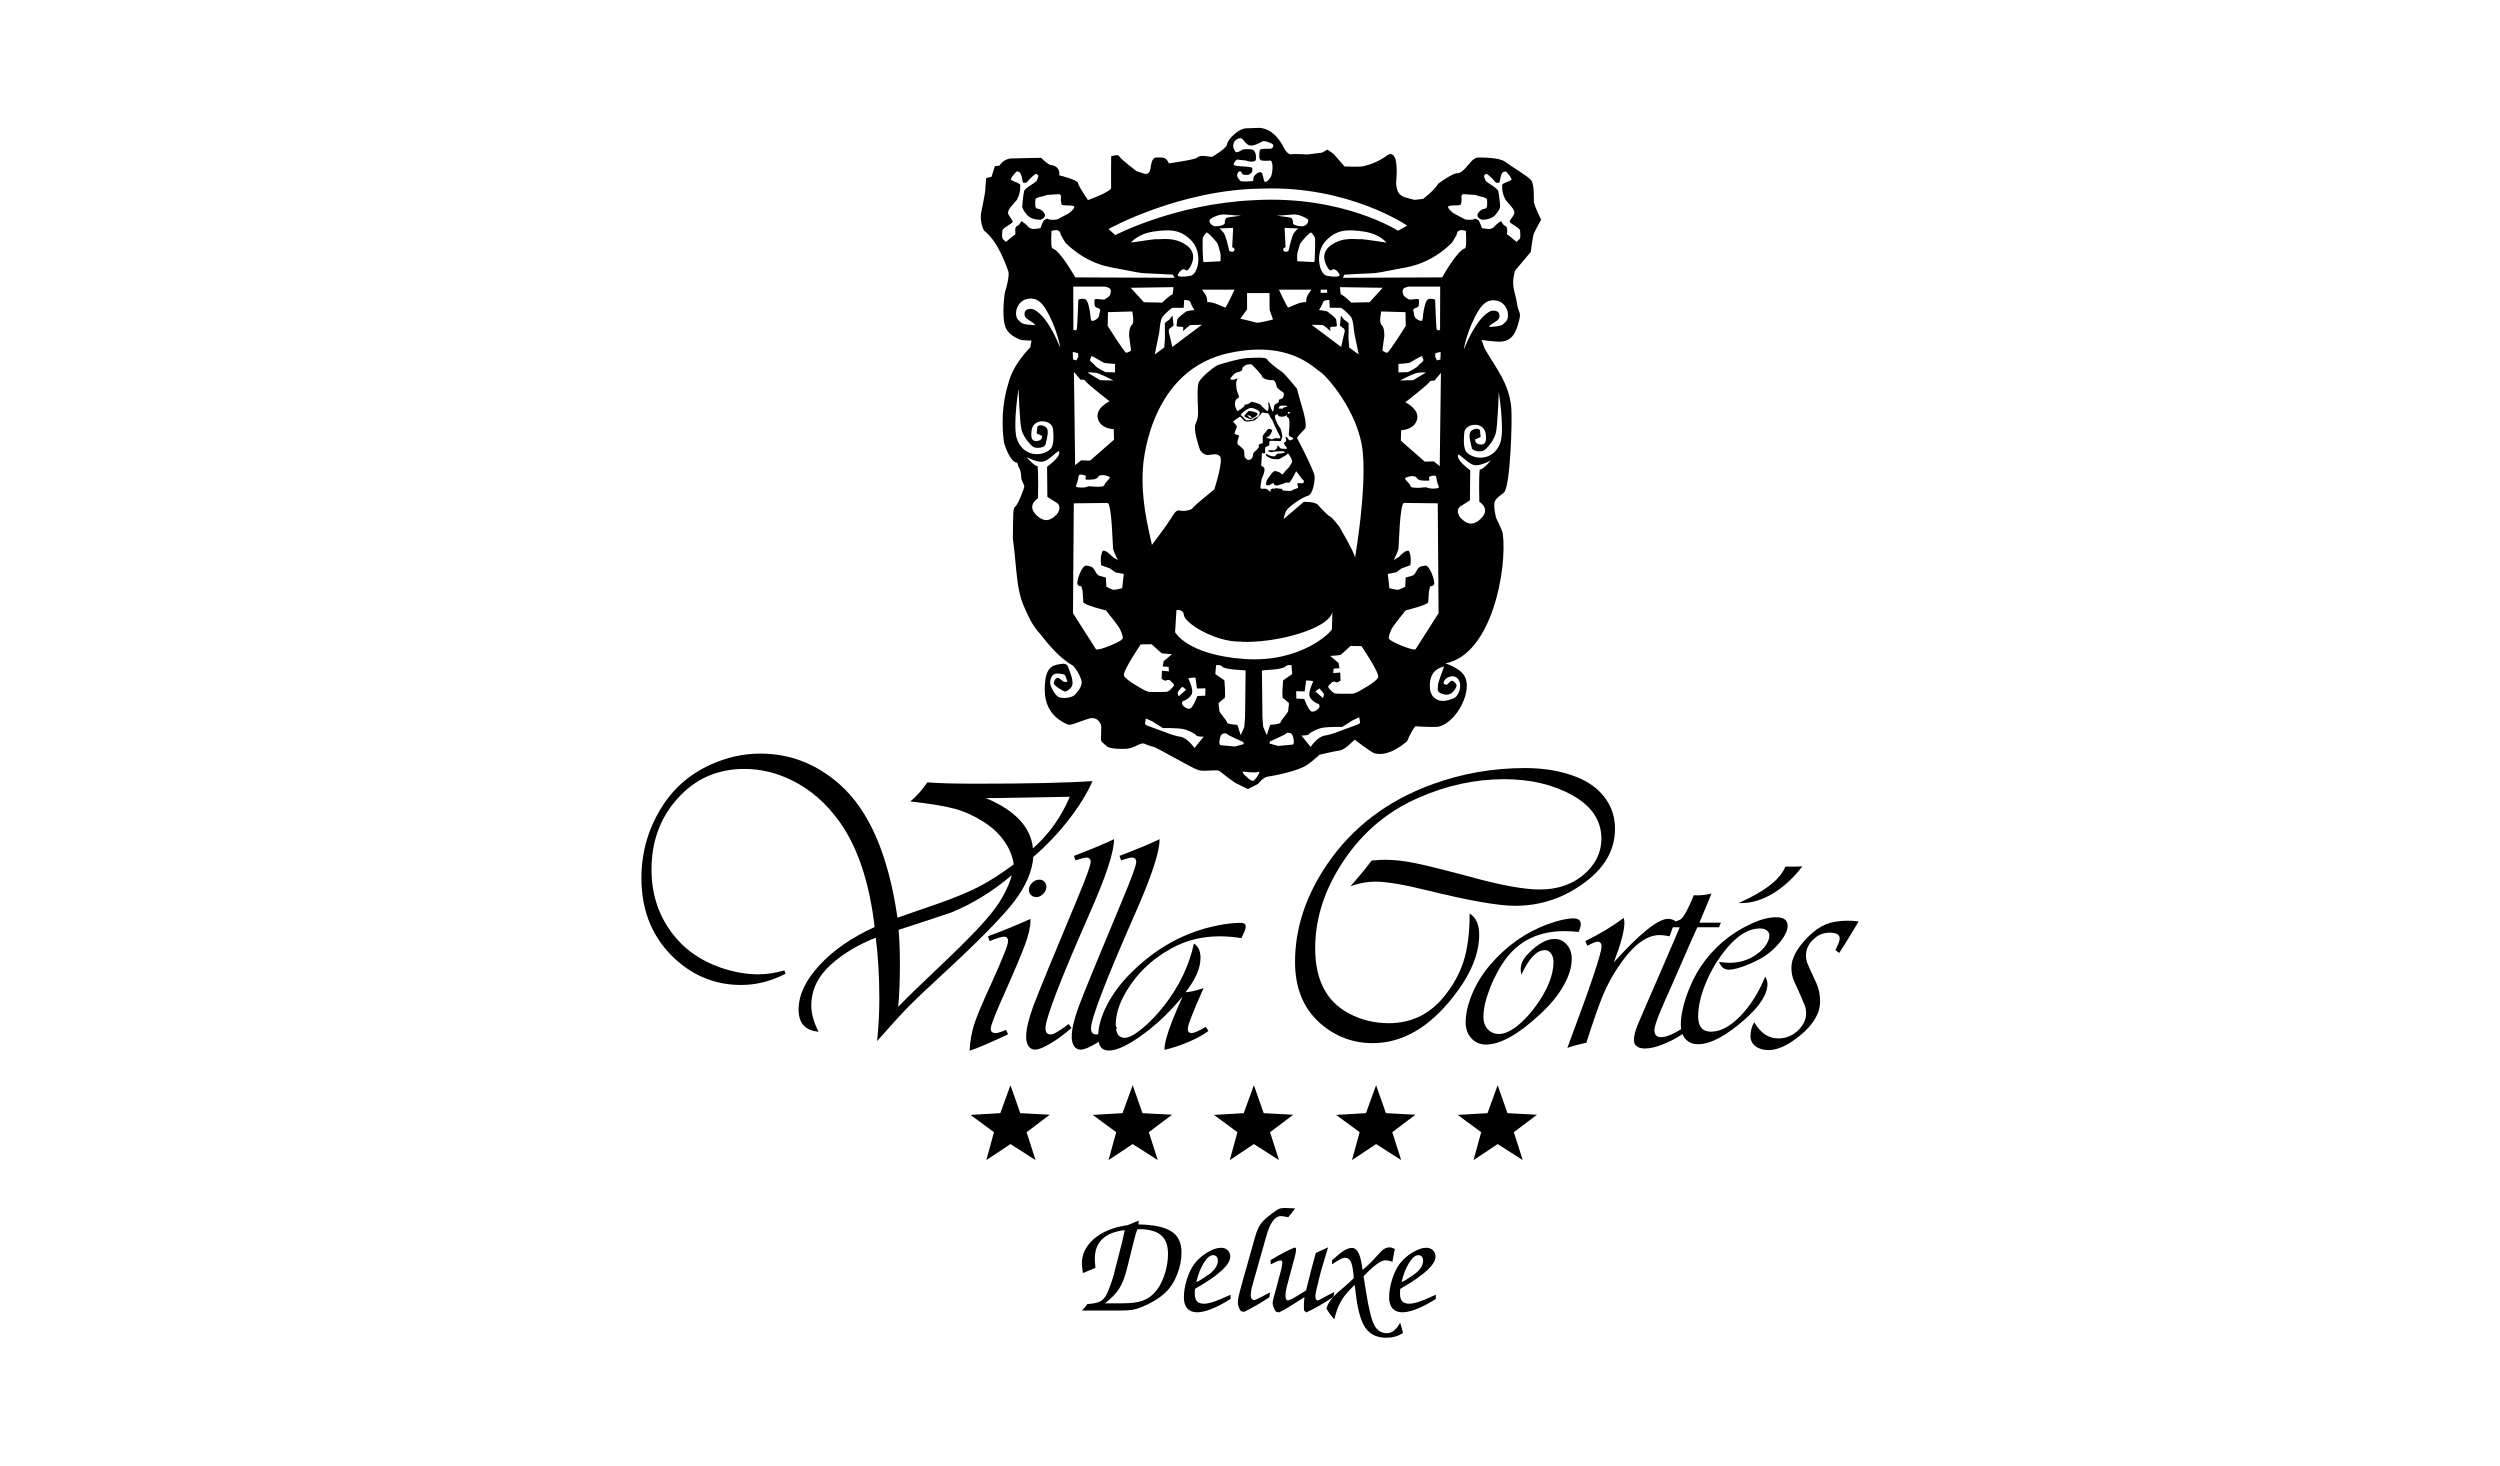 <?xml version="1.0" encoding="UTF-8"?>
<svg id="Capa_2" data-name="Capa 2" xmlns="http://www.w3.org/2000/svg" viewBox="0 0 290 170">
  <defs>
    <style>
      .cls-1 {
        fill: none;
      }

      .cls-1, .cls-2 {
        stroke-width: 0px;
      }

      .cls-2 {
        fill: #000;
        fill-rule: evenodd;
      }
    </style>
  </defs>
  <g id="Capa_1-2" data-name="Capa 1-2">
    <rect class="cls-1" x="0" y="0" width="290.444" height="169.426"/>
    <g>
      <path class="cls-2" d="M128.173,151.183h2.042c.967,0,1.726-.094,2.277-.284.556-.195,1.037-.511,1.442-.948.454-.492.827-1.153,1.118-1.986.292-.837.438-1.675.438-2.512,0-.989-.27-1.712-.81-2.172-.54-.465-1.389-.697-2.545-.697h-.194c-.108.249-.241.681-.397,1.297-.022.092-.038.162-.049.211l-.737,2.958c-.259,1.07-.578,1.891-.956,2.464-.373.567-.916,1.124-1.629,1.669ZM125.483,152.026c.13-.113.246-.232.349-.357.108-.124.202-.254.284-.389.513-.043.899-.103,1.159-.178.265-.081.478-.195.64-.34.124-.113.235-.248.332-.405.103-.157.216-.392.34-.705.195-.481.359-.94.494-1.378.135-.443.202-.697.203-.762,0-.021.032-.148.097-.381.065-.232.122-.448.17-.648l.551-2.156c.07-.276.135-.548.195-.818.065-.27.122-.54.17-.81-1.14.124-2.004.468-2.593,1.029-.583.557-.875,1.316-.875,2.277,0,.119.005.262.016.429.011.168.03.378.057.632-.13.054-.359.151-.689.292-.33.135-.583.241-.762.316-.038-.221-.068-.429-.089-.624-.022-.2-.032-.356-.032-.47,0-1.124.478-2.09,1.434-2.901.956-.81,2.25-1.332,3.882-1.564l1.272-.527v.162c0,.016-.006.054-.016.113-.006.06-.008.116-.008.17,1.761.032,3.033.303,3.817.81.783.508,1.175,1.31,1.175,2.407,0,.875-.17,1.74-.511,2.593-.335.854-.775,1.54-1.321,2.058-.33.324-.748.64-1.256.948-.508.308-1.056.578-1.645.81-.314.13-.646.224-.997.284-.351.054-.805.081-1.361.081h-4.482Z"/>
      <path class="cls-2" d="M138.773,148.719c.232-.086.513-.243.843-.47.049-.032.084-.057.105-.073l.486-.332c.335-.232.594-.486.778-.762.189-.281.283-.559.284-.835,0-.211-.049-.37-.146-.478-.097-.114-.238-.17-.421-.17-.33,0-.681.294-1.054.883-.367.583-.659,1.329-.875,2.237ZM142.744,150.186v.494c-.773.492-1.497.873-2.172,1.143-.675.27-1.24.405-1.694.405-.497,0-.881-.149-1.151-.446-.265-.302-.397-.729-.397-1.28,0-.665.116-1.364.348-2.099.232-.735.521-1.332.867-1.791.41-.535.915-.981,1.515-1.337.6-.356,1.129-.535,1.588-.535.308,0,.562.097.762.292.2.194.3.44.3.737,0,.908-1.275,2.102-3.825,3.582l-.259.154c-.011.087-.019.173-.024.259-.006.081-.008.186-.008.316,0,.4.086.692.259.875.173.184.445.276.819.276.302,0,.699-.084,1.191-.251.497-.173,1.124-.437,1.88-.794Z"/>
      <path class="cls-2" d="M147.242,150.486c-.454.303-.924.594-1.41.875-.486.281-.986.551-1.499.81l-.381-.065c-.119-.178-.211-.354-.276-.527-.059-.178-.089-.357-.089-.535,0-.319.17-1.072.511-2.261l.041-.146,1.378-4.895c.011-.038.024-.089.041-.154.238-.875.54-1.504.908-1.888.157-.173.372-.37.648-.592.276-.227.573-.451.891-.673.173-.119.327-.2.462-.243.14-.043.34-.065.6-.065.086,0,.229.006.43.016.2.006.448.016.746.032l-.802,1.021c-.216-.043-.392-.076-.527-.097-.13-.022-.238-.032-.324-.032-.708,0-1.278.789-1.71,2.366-.097.351-.176.627-.235.827l-1.394,4.943c-.049.168-.089.354-.121.559-.027.205-.041.373-.041.502,0,.168.038.3.113.397.081.097.192.146.332.146.049,0,.284-.108.705-.324l.113-.057.972-.511-.081.567Z"/>
      <path class="cls-2" d="M151.318,150.462c-.897.583-1.545.994-1.945,1.232-.4.232-.74.416-1.021.551l-.365-.105c-.124-.211-.216-.397-.275-.559-.06-.167-.089-.319-.089-.454,0-.119.07-.432.211-.94.07-.259.127-.465.17-.616l.616-2.31c.038-.151.067-.297.089-.438.027-.146.04-.259.041-.34,0-.108-.016-.178-.049-.211-.027-.038-.084-.057-.17-.057-.173,0-.538.146-1.094.438l-.032.008-.016-.494c.583-.351,1.121-.654,1.613-.908.497-.259.894-.443,1.191-.551l.154.097c0,.135-.008.267-.024.397-.016.124-.038.238-.065.34l-.997,3.736c-.043.178-.079.357-.105.535-.027.173-.04.324-.04.454,0,.184.022.327.065.429.049.103.116.154.203.154.184,0,.719-.281,1.605-.843.221-.14.394-.248.519-.324l.113-.462c.243-1.01.416-1.696.519-2.058l.494-1.823,1.426-.648c-.146.492-.313,1.048-.502,1.669-.189.621-.292.967-.308,1.037l-.235.924c-.173.692-.289,1.175-.349,1.451-.054.27-.081.468-.081.592,0,.141.024.257.073.348.049.092.108.138.178.138.086,0,.305-.1.656-.3.103-.059.181-.105.235-.138l1.045-.543-.081.559c-.659.438-1.248.802-1.767,1.094-.513.292-.981.532-1.402.721l-.251-.227c-.006-.086-.011-.173-.016-.259v-.332c0-.113.005-.254.016-.421.011-.167.027-.348.049-.543Z"/>
      <path class="cls-2" d="M157.039,148.274c-.065-.913-.173-1.537-.324-1.872-.146-.335-.373-.502-.681-.502-.146,0-.332.057-.559.17-.227.113-.546.311-.956.592v-.478c.621-.567,1.094-.945,1.418-1.135.324-.194.627-.292.908-.292.556,0,.932.667,1.126,2.002.038.243.067.427.089.551.546-.454,1.067-.959,1.564-1.515.059-.07.1-.116.122-.138l.348-.365c.027-.032.067-.075.122-.13.292-.313.629-.47,1.013-.47.016,0,.035.003.057.008.022,0,.062.008.122.024l.397.154c-.011.059-.032.162-.065.308-.103.492-.176.886-.219,1.183-.162-.059-.311-.103-.446-.13-.13-.027-.257-.04-.381-.041-.476,0-1.245.543-2.31,1.629l-.211.211.284,1.783c.33,2.069.662,3.39.997,3.963.335.578.81.867,1.426.867.292,0,.565-.1.819-.3.254-.2.494-.505.721-.916.049.146.094.3.138.462.049.162.113.408.194.737-.308.189-.619.327-.932.413-.313.086-.656.129-1.029.13-1.032,0-1.815-.359-2.35-1.078-.53-.713-.908-1.964-1.135-3.752l-.162-1.297-.502.502c-.486.481-.873.989-1.159,1.524-.286.535-.519,1.188-.697,1.961-.151-.157-.3-.332-.446-.527-.146-.195-.302-.43-.47-.705.151-.675.708-1.404,1.669-2.188.33-.27.575-.481.737-.632l.762-.713Z"/>
      <path class="cls-2" d="M162.582,148.719c.232-.086.513-.243.843-.47.049-.032.084-.057.105-.073l.486-.332c.335-.232.594-.486.778-.762.189-.281.283-.559.284-.835,0-.211-.049-.37-.146-.478-.097-.114-.238-.17-.421-.17-.33,0-.681.294-1.053.883-.367.583-.659,1.329-.875,2.237ZM166.553,150.186v.494c-.773.492-1.497.873-2.172,1.143-.675.27-1.24.405-1.694.405-.497,0-.881-.149-1.151-.446-.265-.302-.397-.729-.397-1.28,0-.665.116-1.364.348-2.099.232-.735.521-1.332.867-1.791.41-.535.915-.981,1.515-1.337.6-.356,1.129-.535,1.588-.535.308,0,.562.097.762.292.2.194.3.44.3.737,0,.908-1.275,2.102-3.825,3.582l-.259.154c-.011.087-.019.173-.024.259-.006.081-.008.186-.008.316,0,.4.086.692.259.875.173.184.445.276.818.276.302,0,.699-.084,1.191-.251.497-.173,1.124-.437,1.88-.794Z"/>
      <polygon class="cls-2" points="115.301 131.334 112.579 129.329 116.036 129.126 117.213 125.887 118.352 129.126 121.776 129.308 119.089 131.334 120.12 134.569 117.213 132.711 114.417 134.569 115.301 131.334"/>
      <polygon class="cls-2" points="143.54 131.334 140.818 129.329 144.275 129.126 145.451 125.887 146.591 129.126 150.014 129.308 147.327 131.334 148.359 134.569 145.451 132.711 142.655 134.569 143.54 131.334"/>
      <polygon class="cls-2" points="129.478 131.334 126.756 129.329 130.213 129.126 131.39 125.887 132.529 129.126 135.952 129.308 133.266 131.334 134.297 134.569 131.39 132.711 128.593 134.569 129.478 131.334"/>
      <polygon class="cls-2" points="157.717 131.334 154.994 129.329 158.452 129.126 159.628 125.887 160.768 129.126 164.191 129.308 161.504 131.334 162.536 134.569 159.628 132.711 156.832 134.569 157.717 131.334"/>
      <polygon class="cls-2" points="171.817 131.334 169.095 129.329 172.552 129.126 173.728 125.887 174.868 129.126 178.291 129.308 175.604 131.334 176.636 134.569 173.728 132.711 170.932 134.569 171.817 131.334"/>
      <path class="cls-2" d="M117.373,101.51c-2.197,1.879-4.553,3.332-7.067,4.357-2.775.925-4.798,1.59-6.07,1.994.101,1.127.151,2.471.152,4.032,0,1.864-.065,3.498-.195,4.899.954-.997,2.717-2.71,5.29-5.138,2.673-2.529,4.559-4.494,5.658-5.897,1.098-1.416,1.842-2.833,2.233-4.249ZM124.094,92.426c-.449.015-2.074.043-4.878.087l-3.967.065h-.889c1.691.709,2.992,1.547,3.902,2.515.911.969,1.431,2.074,1.561,3.317,1.85-1.633,3.273-3.627,4.271-5.984ZM126.739,90.605c-.665,1.474-1.59,2.97-2.775,4.488-1.171,1.518-2.536,2.956-4.097,4.314-.13,1.677-.875,3.403-2.233,5.181-1.359,1.763-4.047,4.502-8.065,8.216-2.009,1.85-3.404,3.173-4.184,3.967-.78.795-1.994,2.125-3.642,3.989.173-1.575.26-3.215.26-4.921,0-2.558-.138-4.914-.412-7.067-2.053.809-3.78,1.843-5.181,3.1-1.532,1.373-2.298,2.963-2.298,4.769,0,.94.282,1.951.845,3.035-1.547-.13-2.32-.982-2.32-2.558,0-1.691.809-3.41,2.428-5.16,1.618-1.749,3.75-3.223,6.395-4.423-.607-5.174-1.959-9.235-4.054-12.183-1.547-2.168-3.382-3.772-5.506-4.813-1.793-.896-3.642-1.343-5.55-1.344-3.151,0-5.752,1.164-7.804,3.49-1.98,2.226-2.97,4.95-2.97,8.173,0,2.732.744,5.124,2.233,7.176,1.416,1.966,3.36,3.375,5.832,4.227,1.488.506,2.933.759,4.336.759.954,0,1.958-.152,3.013-.455l.13.39c-1.691.867-3.404,1.301-5.138,1.301-2.847,0-5.348-.954-7.501-2.862-2.717-2.428-4.076-5.607-4.076-9.539,0-2.905.744-5.578,2.233-8.021,1.373-2.283,3.288-3.988,5.745-5.116,1.893-.867,3.837-1.301,5.832-1.301,3.41,0,6.46,1.178,9.149,3.534,3.439,3.021,5.687,8.188,6.742,15.5.303-.115,1.929-.679,4.878-1.691,1.908-.679,3.432-1.315,4.574-1.908,1.156-.592,2.5-1.452,4.032-2.58-.13-.954-.499-1.857-1.106-2.71-.593-.852-1.381-1.589-2.363-2.211-1.07-.694-2.175-1.199-3.317-1.518-1.142-.318-2.876-.606-5.203-.867.708-.592,1.365-1.329,1.973-2.211,1.301.102,3.187.152,5.658.152,6.084,0,10.586-.101,13.506-.304Z"/>
      <path class="cls-2" d="M120.581,102.037c.225,0,.415.083.569.249.154.154.231.35.231.587,0,.297-.124.569-.373.818-.237.249-.504.373-.8.373-.237,0-.439-.077-.605-.231-.166-.166-.249-.367-.249-.605,0-.308.124-.581.373-.818.249-.249.533-.373.854-.373ZM119.532,106.589v.196c0,.724-.208,1.648-.622,2.774-.403,1.115-1.369,3.391-2.898,6.828-.723,1.636-1.085,2.62-1.085,2.952,0,.332.189.498.569.498.225,0,.628-.125,1.209-.373l.231.516c-2.229,1.044-3.716,1.678-4.463,1.903.059-1.114.237-2.133.534-3.059.296-.925.954-2.495,1.974-4.712,1.304-2.869,1.956-4.511,1.956-4.926,0-.356-.154-.533-.462-.533-.273,0-.836.172-1.689.516l-.178-.569c1.576-.569,3.218-1.239,4.926-2.009Z"/>
      <path class="cls-2" d="M129.223,97.343c.036,1.411-.919,4.309-2.863,8.696-3.391,7.706-5.086,12.122-5.086,13.248,0,.474.207.711.622.711.32,0,1.007-.403,2.063-1.209l.338.462c-.83.724-1.648,1.322-2.454,1.796-.795.475-1.387.711-1.778.711-.308,0-.557-.13-.747-.391-.19-.272-.285-.64-.285-1.102,0-.854.272-2.027.818-3.521.557-1.494,2.27-5.673,5.139-12.537,1.019-2.43,1.529-3.84,1.529-4.232,0-.332-.178-.497-.533-.498-.142,0-.551.107-1.227.32l-.178-.516c2.276-.877,3.823-1.523,4.641-1.938Z"/>
      <path class="cls-2" d="M134.508,97.343c.036,1.411-.919,4.309-2.863,8.696-3.391,7.706-5.086,12.122-5.086,13.248,0,.474.207.711.622.711.32,0,1.007-.403,2.063-1.209l.338.462c-.83.724-1.648,1.322-2.454,1.796-.795.475-1.387.711-1.778.711-.308,0-.557-.13-.747-.391-.19-.272-.285-.64-.285-1.102,0-.854.272-2.027.818-3.521.557-1.494,2.27-5.673,5.139-12.537,1.019-2.43,1.529-3.84,1.529-4.232,0-.332-.178-.497-.533-.498-.142,0-.551.107-1.227.32l-.178-.516c2.276-.877,3.823-1.523,4.641-1.938Z"/>
      <path class="cls-2" d="M139.866,119.124l.32.462c-.581.439-1.328.854-2.241,1.245-.901.391-1.855.711-2.863.96-.048-.936.652-2.999,2.098-6.188-1.446,1.731-2.916,3.147-4.41,4.25-1.79,1.34-3.171,2.009-4.143,2.009-.83,0-1.244-.527-1.245-1.583,0-1.138.344-2.371,1.031-3.699.687-1.328,1.63-2.584,2.827-3.77,2.928-2.904,6.265-4.724,10.011-5.459.996-.201,1.885-.302,2.667-.302.391,0,.587.142.587.427,0,.261-.172.711-.516,1.351-.818-.142-1.66-.213-2.525-.213-1.992,0-3.812.445-5.459,1.334-2.454,1.316-4.321,3.147-5.601,5.495-.652,1.186-.978,2.336-.978,3.45,0,.996.35,1.494,1.049,1.494.474,0,1.15-.361,2.027-1.085.877-.723,1.742-1.63,2.596-2.721,1.707-2.205,2.839-4.582,3.396-7.131.51.308.764.866.765,1.671,0,1.174-.581,2.502-1.743,3.983.545-.035,1.244-.196,2.098-.48-1.221,2.727-1.832,4.303-1.832,4.73,0,.32.16.48.48.48.237,0,.77-.237,1.6-.711Z"/>
      <path class="cls-2" d="M170.475,105.962c.741.46,1.112,1.284,1.113,2.47,0,2.24-1.001,4.636-3.004,7.187-2.819,3.59-5.934,5.384-9.346,5.385-2.285,0-4.295-.749-6.03-2.247-1.988-1.72-2.982-4.109-2.982-7.165,0-3.901,1.238-7.676,3.716-11.326,2.937-4.317,7.038-7.425,12.305-9.324,3.412-1.231,6.957-1.846,10.636-1.847,1.884,0,3.575.238,5.073.712,1.498.46,2.685,1.12,3.56,1.98,1.216,1.202,1.824,2.648,1.825,4.339,0,2.389-1.128,4.436-3.382,6.142-2.448,1.869-5.185,2.804-8.211,2.804-1.958,0-5.37-.601-10.236-1.802-2.7-.668-4.695-1.001-5.986-1.001-.935,0-1.891.178-2.871.534,1.186-1.35,2.002-2.343,2.448-2.982.697-.059,1.186-.088,1.469-.089,1.127,0,2.299.127,3.516.378,1.216.238,3.426.787,6.631,1.647,3.486.95,6.112,1.424,7.877,1.424,2.284,0,4.138-.712,5.563-2.136,1.068-1.083,1.602-2.336,1.602-3.761,0-2.092-1.106-3.761-3.315-5.007-2.241-1.261-4.896-1.891-7.966-1.891-3.382,0-6.713.727-9.991,2.181-3.857,1.691-6.92,4.414-9.19,8.166-1.825,2.997-2.737,6.09-2.737,9.279,0,3.605,1.275,6.105,3.827,7.499,1.439.787,3.003,1.179,4.695,1.179,2.477,0,4.532-.927,6.164-2.782,1.157-1.335,1.987-2.766,2.492-4.295.504-1.542.749-3.426.734-5.652Z"/>
      <path class="cls-2" d="M183.139,108.1c-.64-.059-1.191-.088-1.654-.089-2.881,0-5.116,1.026-6.704,3.076-.747.972-1.387,2.128-1.92,3.467-.522,1.34-.782,2.472-.782,3.397,0,.593.166,1.073.498,1.44.343.368.776.551,1.298.551.605,0,1.286-.29,2.045-.871.77-.592,1.523-1.393,2.258-2.401,1.351-1.885,2.027-3.58,2.027-5.086,0-.403-.095-.728-.285-.978-.19-.261-.427-.391-.711-.391-.949,0-1.855.949-2.721,2.845-.059-.249-.089-.456-.089-.622,0-.628.29-1.233.871-1.814,1.114-1.138,2.133-1.707,3.059-1.707.569,0,1.043.219,1.423.658.379.439.569.984.569,1.636,0,.972-.315,2.009-.943,3.112-.617,1.103-1.506,2.193-2.667,3.272-2.549,2.383-4.665,3.574-6.348,3.574-.676,0-1.239-.243-1.689-.729-.439-.486-.658-1.096-.658-1.832,0-1.008.255-2.122.765-3.343.521-1.221,1.209-2.329,2.063-3.325,1.897-2.217,4.125-3.793,6.686-4.73,1.221-.45,2.222-.675,3.005-.676.557,0,.835.231.836.693,0,.178-.077.468-.231.871Z"/>
      <path class="cls-2" d="M194.313,106.814l-.64,1.796c-.451-.095-.842-.142-1.174-.142-1.565,0-3.189,1.275-4.872,3.823-.652.984-1.209,2.027-1.672,3.13-.462,1.103-1.109,2.946-1.938,5.53-.782.166-1.518.368-2.205.605l.196-.533c2.513-6.71,3.769-10.45,3.77-11.221,0-.379-.154-.568-.462-.569-.19,0-.587.16-1.191.48l-.231-.551c1.659-.806,3.147-1.701,4.463-2.685.047.213.071.409.071.587,0,.913-.409,2.436-1.227,4.57,3.035-3.366,5.139-5.05,6.313-5.05.237,0,.503.077.8.231Z"/>
      <path class="cls-2" d="M199.631,107.029l-.231.533h-2.507c-.249.522-.907,2.009-1.974,4.463-.451,1.055-1.02,2.347-1.707,3.877-.866,1.933-1.298,3.13-1.298,3.592,0,.546.255.818.765.818.628,0,1.493-.367,2.596-1.103l.285.462c-.723.546-1.541,1.008-2.454,1.387-.901.379-1.654.569-2.258.569-.878,0-1.316-.338-1.316-1.014,0-.403.136-.954.409-1.654.285-.699,1.263-2.964,2.934-6.793,1.09-2.513,1.748-4.048,1.974-4.606h-2.329l.249-.533c1.161,0,1.915-.148,2.258-.445.343-.296.83-1.209,1.458-2.739.178.012.296.018.356.018.569,0,1.132-.071,1.689-.213-.119.32-.528,1.31-1.227,2.97l-.178.409h2.507Z"/>
      <path class="cls-2" d="M215.594,106.892l-.196.338c-.854,1.435-1.535,2.537-2.045,3.308l-.445-.32.125-.267c.249-.51.373-.871.373-1.085,0-.45-.386-.675-1.156-.676-.664,0-1.239.208-1.725.622-.688.581-1.031,1.251-1.031,2.009,0,.308.047.599.142.871.107.273.462,1.061,1.067,2.365.285.617.427,1.316.427,2.098,0,1.387-.789,2.721-2.365,4.001-1.364,1.103-2.567,1.654-3.61,1.654-.616,0-1.12-.148-1.512-.445-.391-.308-.587-.699-.587-1.174,0-.569.142-1.108.427-1.618.735,1.257,1.665,1.885,2.792,1.885.912,0,1.701-.332,2.365-.996.581-.593.871-1.233.871-1.921,0-.332-.059-.652-.178-.96-.119-.32-.528-1.25-1.227-2.792-.202-.45-.302-.96-.302-1.529,0-1.102.658-2.312,1.974-3.628.687-.676,1.369-1.15,2.045-1.423.676-.272,1.529-.408,2.561-.409.415,0,.817.03,1.209.089Z"/>
      <path class="cls-2" d="M204.766,113.278c.173.312.26.589.26.832,0,1.225-.884,2.611-2.651,4.159-2.172,1.906-3.968,2.859-5.389,2.859-.624,0-1.115-.202-1.473-.606-.358-.416-.537-.982-.537-1.698,0-.912.213-1.998.641-3.257.438-1.27.982-2.397,1.629-3.379,1.456-2.206,3.414-3.881,5.874-5.025,1.086-.508,2.061-.762,2.928-.762.878,0,1.316.335,1.317,1.005,0,.485-.26,1.069-.78,1.75-.52.67-1.144,1.253-1.871,1.75-.612.393-1.346.757-2.201,1.092-.855.324-1.508.485-1.958.485-.543,0-.924-.3-1.144-.901.496.069.889.104,1.178.104,1.224,0,2.293-.335,3.206-1.005.439-.312.791-.664,1.057-1.057.265-.404.398-.774.399-1.109,0-.243-.104-.439-.312-.589-.197-.15-.451-.225-.762-.225-1.433,0-2.854.93-4.263,2.79-.89,1.155-1.6,2.409-2.131,3.76-.532,1.34-.797,2.559-.797,3.656,0,1.178.497,1.767,1.49,1.767,1.086,0,2.212-.595,3.379-1.785,1.178-1.201,2.149-2.737,2.911-4.609Z"/>
      <path class="cls-2" d="M201.701,104.752c1.123-.534,4.539-2.022,5.405-4.229.922.028,1.956-.028,1.956-.028,0,0-3.08,4.449-7.36,4.257Z"/>
      <path class="cls-2" d="M144.75,91.532c.006-.004-1.181-.581-1.397-.689-.216-.108-1.655-1.19-1.906-1.406-.252-.216-1.726.108-2.446-.108-.719-.216-4.819-2.632-5.215-2.704-.396-.072-.971-.324-.971-.324,0,0-.18-.144-.539,0-.36.144-.935.469-1.475.541-.539.072-2.086.036-2.374-.252-.288-.288-.755-.504-.719-.865.036-.361.036-1.514.036-1.514,0,0-.252-1.226-1.511-.829-1.259.397-2.05.829-2.41.649-.36-.18-2.554-1.01-2.626-3.822-.072-2.812.899-2.993,1.547-3.137.647-.144,1.031-.096,1.139.264.108.36.839,1.815.384,2.38-.456.565-.803.493-.803.493,0,0-1.295-.649-1.223-1.01.072-.36.324-.685.575-.541.252.144.504.397.504.397,0,0,.612.18.468-.108-.144-.288-.18-.685-.396-.721-.216-.036-.755-.18-1.079-.036-.324.144-.503.649-.503,1.009,0,.361.576,1.55,1.079,1.695.504.144,1.439.06,1.798-.3.36-.361.791-.95.791-1.418,0-.469-.539-1.478-1.019-1.971-1.559-.853-2.937-2.56-3.777-3.641-1.026-1.127-1.373-2.06-1.81-3.012-1.013-2.205-.871-4.199-1.379-8.081.036-3.028,0-3.533.288-3.713.288-.18,1.079-2.199,1.043-2.38-.036-.18-.36-.649-.36-.973,0-.324-.072-.829-.18-1.01-.108-.18-.18-.324-.288-.721-.827-.036-1.51-2.127-1.546-2.452-.036-.325-.527-3.413.515-6.73.515-2.235,2.542-4.194,2.542-4.194l.144-.793s-1.151 0-1.403-.144c-.252-.144-1.367-.469-1.691-1.658-.324-1.19-.072-3.641.072-4.002.144-.361.504-1.875.324-2.271-.18-.397-1.079-3.353-2.805-4.687-.6-1.094-.3-2.259-.3-2.259,0,0,.444-2.139.444-2.428,0-.288.108-1.406.108-1.406l.612-.144.396-1.226.54-.072s.432-.793,1.367-.829c.935-.036,3.453-.072,3.453-.072,0,0,.827.829,1.115.829s.719.18.899.541c.18.36.072.649.072.649,0,0,2.158.541,2.194.901s1.151,1.983,1.151,1.983c0,0,2.733-.973,2.697-1.442-.036-.469,0-3.641,0-3.641,0,0,.827-.288.935,0,.108.289,2.014,1.731,2.014,1.731l1.007.324s.467.072.575-.505c.108-.577.18-1.406.683-1.406.504,0,.971-.072,1.223.252.252.324.239.43.239.43,0,0,3.106-.43,3.322-.682.216-.252.827-.18.827-.18l.863.108s1.726-.973,1.762-1.478c.036-.505,1.259-1.803,2.23-1.839.971-.036,1.403-.036,1.322-.054,2.023-.068,3.075,2.392,3.075,2.392,0,0,.392.745.816.675.424-.071,1.867.023,1.867.023l1.695-.212.635-.353.706.494,1.271,1.459s1.907.094,2.26-.047c1.41-.298,2.542-1.13,2.542-1.13,0,0,.706-.706,1.059.212.353.918.118,2.895.118,2.895.121,1.627.791,1.571,2.126,1.946l1.004-.11s1.208-.879,1.765-1.765c.636-.494,1.765-1.201,2.119-1.201,1.052,0,1.587-1.836,2.527-1.836.565,0,2.472,0,3.107.494.635.494,2.676,1.679,3.029,2.15.352.471.306,1.946.306,2.44s.847,2.118.847,2.118c0,0-.706,1.271-.847,1.624-.141.353-.353,2.119-.353,2.119l-1.836,2.189c-.501,1.804.016,2.354.22,3.727.204,1.373.534.966.259,2.039-.314,1.227-.705,2.464-2.314,2.464-.565,0-2.056-.196-2.056-.196.18.338.247.782.434,1.101,1.306,2.237,2.808,4.002,3.034,6.823.116,1.453-.108,8.893-.824,9.722-.269.312-.879.588-1.091,1.082-.212.494.149,1.907.149,1.907,0,0,.729,1.459.777,1.836.526,4.113-1.281,14.034-6.653,15.034,1.077.393,1.781.855,2.134,1.349,1.164,1.685-.822,5.521-2.925,5.995-.487.11-2.692-.039-2.692-.039-.301.335-.571.825-.974,1.744-1.047.877-2.411,1.721-3.765,1.394-.369-.089-2.316-1.593-2.316-1.593,0,0-1.121,1.184-1.686,1.255-.565.071-2.378.494-2.378.494,0,0-.989.918-1.483,1.201-1.003.713-3.955,1.271-4.52,1.342-.565.071-1.13.847-1.13.847l-1.187.6ZM144.123,16.131c-.354-.364-1.621.368-.802,1.478.115.148.557-.082.721-.197.164-.114.344-.115,1.015-.099.672.016.672.887.622,1.215s-.917.213-1.032.131c-.115-.082-.901-.082-1.048-.148-.148-.066-.491.345-.491.558,0,.213.966.23.966.23,0,0,.917.049,1.114.131.196.082.033.525.033.525-.196.246-.344.443-1.065.279-.098-.082-.229-.64-.54-.213-.311.427.131.755.229.936.098.181,1.327.049,1.474.049.147,0-.098-.476.409-.837.508-.361.541-.131.622-.131.082,0,.164.46.278.903.115.443.606-.115.786-.427.18-.312.344-1.593,0-1.888-.442.017-.524.049-1.015,0-.491-.049-.295-.854-.278-1.149s.737-.197,1.163-.213c.426-.016.459-.378.393-.492-.066-.115-1.015-.525-1.261-.361-.246.164-1.13.607-1.458.443-.246.049-.835-.722-.835-.722ZM128.58,26.568l.799.699s6.989-3.644,16.075-4.044c10.284-.599,16.724,3.544,16.724,3.544l1.048-.599s-6.739-4.643-16.824-4.293c-9.585.1-17.822,4.693-17.822,4.693ZM152.089,26.975c-.114-.098-1.227,1.116-1.293,1.345-.065.23-.311.968-.327,1.23-.016.262.016.755.016.755,0,0,1.882.098,1.964.098.082,0,.131-2.395.098-2.707-.033-.312-.344-.623-.458-.722ZM136.068,31.864s-2.798-.164-3.207-.164c-.409,0-.998-.099-4.14-.722-3.142-.623-5.155-2.854-5.155-2.854l-.524-.902s-.016-.345-.278-.476c-.262-.131-.785.033-.785.033,0,0-.114,1.722.065,2.018.9.164,2.684,3.379,2.684,3.379l11.52.049-.18-.361ZM128.13,33.242h-3.633l.017,5.02s.36.18.409-.131c.049-.312.164-3.363.164-3.363,0,0,.442-.213.785-.066.344.148.442.935.54,1.345.098.41.049,1.198.295,1.181.245-.016.785-.295.802-.673.016-.377.278-.673-.065-.787-.344-.115-.475-.164-.475-.509,0-.344-.131-.607.245-.574.376.033.917.115.982.016.065-.099.523-.246.589-.558.066-.312.311-.738-.655-.902ZM122.989,40.366c.015.015-.327-2.298-1.756-4.626-.878-1.358-1.786-1.164-2.337-.985-1.072.418-1.34,1.969-.67,2.462.372.388.625.433,1.861.507-.238-.463-1.28-.657-1.235-1.268-.06-.761.923-.686,1.161-.507,1.697.925,2.962,4.402,2.977,4.417ZM128.705,46.549s-2.671-2.086-2.775-2.33-.59-.174-.59-.174l-.763-.904.139,10.815.694-.556,1.041.035,2.775-2.434-.035-1.217s-1.492,0-1.839-1.217c-.347-1.217,1.353-2.017,1.353-2.017ZM125.054,40.968l-.605-.147v.394l.033.492.393.098.213-.443-.033-.394ZM129.161,44.134s-1.129-.574-1.686-.787c-.556-.213-1.326-.131-1.326-.131l1.473.886,1.538.033ZM129.341,42.215s-1.178-.066-1.325-.148c-.147-.082-1.047-.623-1.276-.722-.229-.098-.147.098-.278.328-.131.23.36.443.556.722.196.279,1.211.771,1.211.771l1.113.033v-.984ZM118.154,45.096s-.638,3.853-.25,5.633c.643,2.278,2.97,2.334,3.963,1.346.473-.47.314-1.915.281-2.313-.091-1.097-2.412-1.388-2.501.323-.02.398-.117,1.109.601,1.077.718-.032.641-.596.641-.596l-.633-.283s.036-.314.069-.711c.033-.398.895-.265,1.127.133.232.398-.066,1.359-.166,1.823-.099.464-1.094.497-1.392.332-.298-.166-1.159-1.099-1.392-1.989-.233-.89-.348-4.775-.348-4.775ZM122.834,52.305c-.582.32-1.304,1.259-2.033,1.259-.728,0-1.735-.556-1.735-.556,0,0,.94,1.116,1.287,1.047.138.926.049,3.752.049,3.752,0,0-1.585.915.139,2.225.361.218,1.049.741,2.134-.469.347-.556.278-1.025-.139-1.269-.416-.243-1.041-.661-1.041-.661l-.035-3.477c.307-.276,1.695-1.219,1.374-1.85ZM128.469,58.341l-3.91.046-.092,12.744c.874,1.38,1.794,2.806,2.669,4.187.345.207,2.983-.943,2.99-1.15.276-.046,0-.736-.184-1.15s-1.656-2.208-1.656-2.208c0,0-2.622-.644-2.622-.966,0-.322-.092-1.334-.092-1.334l-.138-.506s-.368.046-.46-.276.506-2.208,1.058-2.116c.552.092.69.138.874.414.184.276.322.644.552.736.23.092.828.23.828.23l.046,1.058s.644.368.874.368.966-.184.966-.184l.184-1.656-.966-.184-.644-.46-1.012-.368s-.092-.736,0-1.104c.092-.368.092-.69.46-.552.368.138.874.69.874.69l.598.368s-.506-1.012-.552-1.334-.138-5.245-.644-5.291ZM127.968,55.115c-.052,0-.453-.035-.575.192s-.488.297-.488.297c0,0-.976.105-.993-.017-.017-.122.14-.384-.052-.437-.192-.052-.697-.227-.732.052-.035.28-.174.786-.174.786,0,0-.174.367-.139.454.035.087.54.14.924.105.383-.035.401-.157.697-.14.296.017.732.087,1.063.052.331-.035.558.017.645-.28.087-.297.836-.751.505-.891-.331-.14-.627-.175-.68-.175ZM131.338,36.129l-2.815.082-.033,1.591s1.947,3.117,2.16,3.117c.213,0,.556-.262.556-.262l-.229-1.69s-.033-1.001.311-1.263c.344-.263.049-1.575.049-1.575ZM136.113,33.309l-4.947.073,1.528,1.677,2.124.044s.815-.832,1.193-.948c.087-.233.102-.846.102-.846ZM137.359,34.8l-.049.902h-1.211c-.262,0-.835.607-1.195.984-.36.377-.393,1.755-.442,1.936-.049.18-.507,2.493-.507,2.493l1.096-.804.082-1.066-.016-1.739s.221-.265.409-.344c.188-.08.479-.636.491-.525l.115,1.132-.475.361c-.196.148.016.738.049.869.033.131.278,1.247.278,1.247l3.437-2.576-1.293.033c-.131,0-.9.705-.9.705,0,0,.033-.23.033-.394,0-.164-.458-.098-.671-.131-.213-.033-.049-.361-.049-.705s.818-.804.933-.968c.114-.164,1.08-.246,1.08-.246,0,0-.426-.656-.475-.919-.049-.263-.72-.246-.72-.246ZM143.202,33.603h-3.764s.442.574.524.837c.082.262.082.607.082.607,0,0,.36-.017.753.098.393.115,1.195.508,1.326.525.131.016,1.08-2.067,1.08-2.067ZM144.659,33.996v1.903l-.785,1.066s1.636.377,1.865.459,1.931-.361,1.931-.361l-.393-1.115-.016-1.952h-2.602ZM148.358,33.603s.949,2.083,1.08,2.067c.131-.017.933-.41,1.325-.525.393-.115.753-.098.753-.098,0,0,0-.344.082-.607.082-.263.524-.837.524-.837h-3.764ZM154.2,34.8s-.671-.016-.72.246c-.049.262-.475.919-.475.919,0,0,.966.082,1.08.246.114.164.933.623.933.968s.164.672-.049.705c-.213.033-.671-.033-.671.131,0,.164.033.394.033.394,0,0-.769-.705-.9-.705l-1.293-.033,3.437,2.576s.245-1.116.278-1.247c.033-.131.245-.722.049-.869l-.475-.361.115-1.132c.011-.111.302.445.491.525.188.08.409.344.409.344l-.016,1.739.082,1.066,1.096.804s-.458-2.313-.507-2.493c-.049-.18-.082-1.558-.442-1.936-.36-.377-.933-.984-1.195-.984h-1.211l-.049-.902ZM160.222,36.129s-.295,1.312.049,1.575c.344.262.311,1.263.311,1.263l-.229,1.69s.344.262.556.262c.213,0,2.16-3.117,2.16-3.117l-.033-1.591-2.815-.082ZM155.446,33.309s.015.613.102.846c.378.117,1.193.948,1.193.948l2.124-.044,1.528-1.677-4.947-.073ZM153.202,33.603l-.016.361h.769l-.016-.361h-.736ZM131.192,28.14s2.258-.344,2.847-.394c.655.066,2.095-.328,3.551.673,1.456,1.001.573,2.428.311,2.789-.262.361-.36,0-.638.033-.278.033-.638.508-.638.689s.589.23,1.473.066c.884-.164,1.44-2.641.147-4.035-1.293-1.394-2.602-1.362-4.435-1.099-1.833.263-2.618,1.279-2.618,1.279ZM139.97,26.975c-.115.098-.425.41-.458.722-.033.312.016,2.707.098,2.707.082,0,1.963-.098,1.963-.098,0,0,.033-.492.016-.755-.016-.262-.262-1.001-.327-1.23-.066-.23-1.178-1.444-1.293-1.345ZM143.047,26.434s-1.767.066-1.62.082c.147.017.262.213.507.476.245.262.606,1.837.638,2.034.033.197.54.279.622,0,.082-.279-.262-.344-.262-.344l.115-2.248ZM143.979,25.023s-1.817-.115-1.964-.148c-.622-.016-1.276.295-1.604.525-.327.23.098.853.606.853.507,0,1.096-.18,1.064-.394-.033-.213.066-.525.196-.591.131-.066,1.702-.246,1.702-.246ZM149.012,26.434l.115,2.248s-.344.066-.262.344c.082.279.589.197.622,0,.033-.197.393-1.772.638-2.034.245-.263.36-.459.507-.476.147-.016-1.62-.082-1.62-.082ZM148.08,25.023s1.571.18,1.702.246c.131.066.229.377.196.591-.033.213.556.394,1.064.394.507,0,.933-.623.606-.853-.327-.23-.982-.541-1.604-.525-.147.033-1.964.148-1.964.148ZM160.827,28.14s-.786-1.017-2.618-1.279c-1.833-.262-3.142-.295-4.435,1.099-1.293,1.394-.737,3.871.147,4.035.884.164,1.473.115,1.473-.066s-.36-.656-.638-.689c-.278-.033-.376.328-.638-.033-.262-.361-1.145-1.788.311-2.789,1.456-1.001,2.896-.607,3.551-.673.589.049,2.847.394,2.847.394ZM155.951,31.864l-.18.361,11.52-.049s1.784-3.215,2.684-3.379c.18-.295.065-2.018.065-2.018,0,0-.524-.164-.785-.033-.262.131-.278.476-.278.476l-.524.902s-2.013,2.231-5.155,2.854c-3.142.623-3.731.722-4.14.722-.409,0-3.207.164-3.207.164ZM173.547,21.192s-.839-.944-1.119-1.031c-.507.175-.157.542-.105.769s1.398.857,1.486,1.259c.087.402.21,1.503.21,1.713,0,.21-.07.437-.524.996-.455.559-1.276.577-1.503.594s-.612-.262-.612-.524c0-.262.437-.734.839-.752.402-.018.28-.682.28-1.031,0-.35-1.066-.402-1.154-.507-.087-.105-1.363-.122-1.521-.157-.157-.035-.332.105-.297.332.035.227.017.717-.087.874-.105.157-.857.052-1.328.157-.472.105.472.839.472.839l1.346.717c.105.052.961.105,1.084-.035.122-.14.524.175.524.175,0,0,.332.664.332.804,0,.14.472.14.769.175.297.035.629-.14.752-.315.122-.175.629-.559.717-.577.087-.017.14.385.524.559s.07.961.245,1.014c.175.052.891.717.996.787.105.07.14-.105.35-.245.21-.14.122-.804.105-1.049-.017-.245-.891-.699-1.119-.891-.227-.192.105-.419.385-.909.28-.489-.245-.909-.944-1.748-.524-.979-.35-1.503-.402-1.731.132-.263.526-.251,1.066-.594.122-.105-.28-.594-.437-.752-.157-.157-.105-.297-.455-.175s-.419,1.084-.472,1.206c-.052.122-.402.052-.402.052ZM163.429,33.242c-.965.164-.72.591-.655.902.066.312.524.459.589.558.065.098.606.016.982-.016.376-.033.245.23.245.574,0,.345-.131.394-.475.509-.344.115-.082.41-.065.787.016.377.556.656.802.673.246.017.196-.771.295-1.181.098-.41.196-1.198.54-1.345.344-.148.786.066.786.066,0,0,.114,3.051.164,3.363.049.312.409.131.409.131l.016-5.02h-3.633ZM169.801,40.569c.015-.015,1.28-3.491,2.977-4.416.238-.179,1.22-.254,1.161.507.045.612-.997.806-1.235,1.268,1.235-.075,1.489-.119,1.861-.507.67-.493.402-2.044-.67-2.462-.551-.179-1.459-.373-2.337.985-1.429,2.328-1.771,4.64-1.756,4.625ZM162.218,42.215v.984l1.113-.033s1.015-.492,1.211-.771c.196-.279.687-.492.556-.722-.131-.23-.049-.427-.278-.328-.229.098-1.129.64-1.276.722-.147.082-1.326.148-1.326.148ZM162.398,44.134l1.538-.033,1.473-.886s-.769-.082-1.326.131c-.556.213-1.685.787-1.685.787ZM166.506,40.968l-.033.394.213.443.393-.098.033-.492v-.394l-.606.147ZM163.019,46.666s1.7.8,1.353,2.017c-.347,1.217-1.839,1.217-1.839,1.217l-.035,1.217,2.775,2.434,1.041-.035.694.556.139-10.815-.763.904s-.486-.069-.59.174c-.104.243-2.775,2.33-2.775,2.33ZM163.756,55.233c-.052,0-.349.035-.68.175-.331.14.418.594.505.891.087.297.314.245.645.28.331.035.767-.035,1.063-.052.296-.018.314.105.697.14.383.035.889-.018.924-.105.035-.087-.139-.454-.139-.454,0,0-.139-.507-.174-.786-.035-.28-.54-.105-.732-.052-.192.052-.035.315-.052.437-.018.122-.993.017-.993.017,0,0-.366-.07-.488-.297-.122-.227-.523-.192-.575-.192ZM162.87,58.341c-.506.046-.598,4.969-.644,5.291-.046.322-.552,1.334-.552,1.334l.598-.368s.506-.552.874-.69c.368-.138.368.184.46.552.092.368,0,1.104,0,1.104l-1.012.368-.644.46-.966.184.184,1.656s.736.184.966.184.874-.368.874-.368l.046-1.058s.598-.138.828-.23c.23-.092.368-.46.552-.736.184-.276.322-.322.874-.414.552-.092,1.15,1.794,1.058,2.116s-.46.276-.46.276l-.138.506s-.092,1.012-.092,1.334c0,.322-2.622.966-2.622.966,0,0-1.472,1.794-1.656,2.208-.184.414-.46,1.104-.184,1.15.007.207,2.645,1.357,2.99,1.15.874-1.38,1.794-2.806,2.668-4.187l-.092-12.744-3.911-.046ZM169.173,52.71c-.321.631,1.067,1.574,1.374,1.85l-.035,3.477s-.625.417-1.041.661c-.416.243-.486.712-.139,1.269,1.085,1.21,1.773.687,2.134.469,1.724-1.31.139-2.225.139-2.225,0,0-.089-2.826.049-3.752.347.069,1.287-1.047,1.287-1.047,0,0-1.006.557-1.735.557-.728,0-1.45-.939-2.033-1.259ZM173.854,45.501s-.116,3.885-.348,4.775c-.233.89-1.094,1.823-1.392,1.988-.298.166-1.292.133-1.392-.331-.099-.464-.398-1.425-.166-1.823.232-.398,1.094-.53,1.127-.133.033.398.069.711.069.711l-.633.283s-.077.564.641.596c.718.032.621-.678.601-1.077-.089-1.711-2.409-1.42-2.5-.323-.033.397-.192,1.843.281,2.313.993.988,3.32.932,3.963-1.346.387-1.78-.25-5.633-.25-5.633ZM154.307,76.089l.961.81.109.613-.677.044-.044.525.808-.066.044.941-.415.219s-.437-.241-.611,0c-.175.241-.611.372-.284.722.327.35.415.438.611.525.197.087,2.162.044,2.162.044l.48-.175s2.271-1.204,2.424-1.729c.153-.525-1.943-3.611-1.943-3.611l-1.266-.022-1.157,1.051s-1.201.132-1.201.11ZM151.512,78.935l-.175,1.269-.982-.022.022.854.917.044s.502,1.401.873,1.466c.371.066.983-.394.895-.679-.087-.284-.109-.219-.218-.241-.109-.022-.808-.394-.939-.876-.131-.482.328-1.51.415-1.663.087-.153-.808-.153-.808-.153ZM153.041,79.854l-.458.35.873.766s.153-.306.109-.46c-.044-.153-.524-.656-.524-.656ZM167.495,77.315c-.066.022-1.07.241-1.375,1.007-.197.197-.589,1.926.262,2.627.851.7,1.812.175,2.096.109.842-.194,1.285-1.937.459-2.473-.371-.241-.655-.109-.895-.044-.24.066-.524.372-.59.613-.065.241.371.284.371.284l.48-.438c.197-.175.742.372.655.591-.087.219-.48,1.182-1.441.963-.961-.219-.699-.613-.72-1.007-.022-.394.764-2.254.699-2.232ZM150.966,85.326l1.07,1.313s.786-1.182,1.638-1.313c.851-.131,1.812-.547,1.812-.547l1.965-.722c.24-.088.328-.219.328-.219l-.109-.635-.764.35-1.201.766s-1.703-.022-2.336.109c-.633.131-1.507.591-1.55.744-.044.153-.852.153-.852.153ZM144.13,89.5s.073.292.234.395c.16.102.598.659.934.673.336.015.19-.175.306-.205.117-.029.438-.644.438-.644,0,0,.146-.278-.131-.161-.277.117-1.781-.059-1.781-.059ZM139.623,85.461s-.808,0-.852-.153c-.044-.153-.917-.613-1.55-.744-.633-.132-2.336-.109-2.336-.109l-1.201-.766-.764-.35-.109.635s.087.131.328.219l1.965.722s.961.416,1.812.547c.852.131,1.638,1.313,1.638,1.313l1.07-1.313ZM135.945,75.887c0,.022-1.201-.11-1.201-.11l-1.157-1.05-1.266.022s-2.096,3.086-1.943,3.611c.153.525,2.424,1.729,2.424,1.729l.48.175s1.965.044,2.162-.044c.196-.088.284-.175.611-.525.328-.35-.109-.482-.284-.722-.175-.241-.611,0-.611,0l-.415-.219.044-.941.808.066-.044-.525-.677-.044.109-.613.961-.81ZM137.144,79.651s-.48.503-.524.657c-.044.153.109.46.109.46l.873-.766-.459-.35ZM138.672,78.597s-.895,0-.808.153c.087.153.546,1.182.415,1.664-.131.482-.83.854-.939.875-.109.022-.131-.044-.218.241-.087.284.524.744.895.679.371-.066.873-1.467.873-1.467l.917-.044.022-.854-.983.022-.175-1.27ZM144.493,77.775s-.895-.087-1.092-.087c-.196,0-1.463-.131-1.638-.372-.175-.241-.699-.153-.699-.153l-.087,1.029,1.048.722s.196,2.036,0,2.101c-.196.066-.458.416-.611.482-.153.066.044.678.022.919-.022.241.873,1.138.895,1.379.022.241,1.201.285,1.201.285l.393,1.204.415-.963.087-1.116.065-5.428ZM146.381,77.775l.065,5.428.087,1.116.415.963.393-1.204s1.179-.044,1.201-.285c.022-.241.917-1.138.895-1.379-.022-.241.175-.854.022-.919-.153-.066-.415-.416-.611-.482-.197-.066,0-2.101,0-2.101l1.048-.722-.087-1.029s-.524-.088-.699.153c-.175.241-1.441.372-1.638.372s-1.092.087-1.092.087ZM144.215,86.072s-1.747-.766-1.878-.919c-.131-.153-.59-.11-.721.175-.131.285-.306,1.094,0,1.116.306.022,1.638.153,1.638.153l1.026-.284-.065-.241ZM147.32,86.004l-.066.241,1.026.284s1.332-.131,1.638-.153c.306-.022.131-.832,0-1.116-.131-.285-.59-.328-.72-.175-.131.153-1.878.919-1.878.919ZM136.47,70.78l-.161,2.548s1.364,2.628,7.999,3.111c6.635.483,10.166-3.165,10.193-3.46.023-.252.046-1.619.052-2.012-.038.324-.405,1.343-3.342,2.361-3.558,1.234-7.009,1.18-7.277,1.1-3.037.068-6.694-2.243-6.608-3.165-.134-.644-.856-.483-.856-.483ZM155.338,61.064s1.814,3.07,1.85,3.643c.111-.757,1.31-7.809.896-12.229-.449-4.793-4.393-9.086-4.992-9.385-.675-.376-3.663-3.862-11.133-1.997-8.936,2.396-9.385,13.279-9.385,13.279-.216,3.495.516,6.39,1.048,8.836,0,0,1.847-2.446,2.197-3.045.349-.599.649-1.048.998-.949.349.1,1.298.05,1.548-.3.25-.349,2.496-2.147,2.496-2.147,0,0,1.098-3.395.649-3.844-.449-.449-1.098-.1-1.498-.15s-.749-.399-.849-.699c-.1-.3-.749-2.196-.499-2.845s.349-.749.3-1.947c-.05-1.198-.1-2.446.1-2.945.2-.499,1.797-1.897,2.346-2.047.549-.15,2.296-.699,3.195-.749.899-.05,2.246-.15,2.396.15.15.3,1.248,1.148,1.647,1.398.399.25,1.797,1.997,1.797,1.997,0,0,.449,1.697.599,2.147.15.449.649,2.247.299,2.546-.349.3-.899.998-.899.998,0,0,1.997,3.794,2.047,4.443.05.649-.2,2.147-.799,2.296-.599.15-2.346,1.298-2.546,1.847-.2.549-.25.849-.25.849l2.346-1.997s1.298-.05,1.647.35,1.098,1.198,1.398,1.348c.299.15,1.048,1.148,1.048,1.148ZM143.641,48.449s-.492.334-.579.44c-.088.106.527.44.386.721-.14.282-.246.616-.228.704.018.088.527.141.509.264-.018.123-.334.827-.105,1.003.228.176.65.545.685.651.035.106,0,.704.105.827.105.123.281.405.614.246.334-.159.333-.563.351-.704.018-.141.667-.598.65-.774-.018-.176-.105-.229.158-.334.263-.106.298,0,.298-.229,0-.229-.035-.563,0-.704.035-.141.509-.633.579-.757.07-.123.597-.053.474.246-.123.299-.281.51-.369.563-.088.053-.386.176-.263.176.123,0,.527.176.615.176.088,0,.333-.141.474-.141.141,0,.544.105.527-.07-.017-.176-.246-.51-.246-.51,0,0-.351-.757-.421-.88-.07-.123-.211-.598-.386-.792-.176-.194-.228-.633-.456-.633-.228,0-.579-.141-.649-.053-.07.088-.123.229-.246.299-.123.071-.369.528-.597.581-.228.053-1.001.282-1.246-.018-.246-.299-.439-.422-.439-.422l-.193.123ZM150.346,54.678c-.035.088-.491.932-.667,1.179-.176.246-.316.106-.439.106s-.421.194-.702.246c-.281.053-.123.106-.456.106-.334,0-.334-.282-.334-.282,0,0-.298.088-.404.194-.105.106-.369.07-.456.035-.088-.035.017-.369.035-.475.018-.105.351-.528.439-.669.088-.141.298-.387.439-.458.141-.07.579.106.667.158.088.053.263.229.263.229,0,0,.228-.176.281-.299s.439-.457.439-.457c0,0,.334-.475.421-.669.088-.193-.211-.669-.351-.897-.14-.229-.211-.018-.298.053-.088.071-.632.334-.755.44-.123.105-.825.035-.983-.018-.158-.053-.579-.264-.632-.37-.053-.105.105-.246.123-.158.018.088.474.246.72.264.246.018.246-.07.316-.158.07-.088.228-.176.228-.176,0,0,.351.035.509-.035.158-.07.298-.053.298-.053,0,0-.053-.123-.14-.158-.088-.035-.615.018-.895.018s-.404.088-.492.088c-.088,0-.456-.123-.456-.123,0,0,.053-.123.298-.123s.246.035.369.035c.123,0,.351-.194.351-.194l.158-.422.123.176c.088.123.228.229.228.229,0,0,.421.017.579.035.158.018.105-.141.105-.141,0,0-.316-.387-.333-.493-.018-.106.123-.158.211-.229.088-.07.053-.246-.018-.387-.07-.141.07-.158.07-.158,0,0,.228.158.281.334.053.176.474,0,.527-.088.053-.088-.193-.211-.404-.299-.211-.088-.052-.616-.052-.933s.105-1.126-.158-1.249c-.263-.123-.035-.405-.14-.282-.167.195-.654.245-.921.117-.089-.042-.091-.183-.133-.24,0,0-.158.07-.263.141-.105.071-.018.369.035.528.053.158.369.827.492.915.123.088.281.862.281,1.021s-.141.352-.158.475c-.018.123-.281.035-.807.035h-.474c-.088,0-.053.422-.088.51-.035.088-.386.141-.439.229-.053.088-.035.563-.018.651.018.088-.228.088-.316.018-.088-.07-.088.194-.088.493s-.07.95-.07.95c0,0,.105.088.228.158.123.07.211.176.14.545-.07.37-.228.651-.281.792-.053.141-.088.44-.158.897-.07.458.316.282.404.299.088.018.246,0,.369.071.123.07.369.317.369.317,0,0,.018-.088.035-.229.017-.141.298-.193.298-.193,0,0,.141.123.193.017.052-.106.474.035.72.035.246,0,.07,0,.123.123.053.123.702.106.878.123.176.018.386-.123.474-.176.088-.053.386-.106.474-.176.088-.07,0-.193-.035-.281-.035-.088-.035-.158-.018-.246.017-.088.527.018.65-.018.123-.035.123-.369,0-.387-.123-.018-.773-1.073-.808-.985ZM144.115,42.659c-.002.468-.168.361-.509.51-.439.07-.702.51-.702.51,0,0-.456.405.088.369.544-.035.526-.282.544-.176.018.105-.123.299-.14.528-.017.229.035.774.088.933.053.158.263.616.228.757s-.439.123-.456.686c-.018.563.298.915.298.915,0,0,.86-.493.808-.669-.053-.176.368.035.79-.422.369.053.983.246,1.106.387.123.141.702.757.79.686.088-.07.123-.51.123-.51,0,0-.123-.545-.017-.51.105.035.228.581.281.704.053.123.211.493.263.352.053-.141.088-.686.176-.774.088-.088.404-.176.456-.317.053-.141-.053-.264.14-.299.193-.035.316-.106.386-.246.07-.141.158-.51-.105-.633-.263-.123-.632-.44-.667-.633-.035-.194-.14-.739-.509-.722-.532.088-1.305-.299-1.176-.475-.035-.106-1.176-1.372-1.264-1.355-.088.017-.597-.106-1.018.405ZM148.317,47.378s.313.051.448.025c.135-.025.017-.144.313-.178.296-.034.211-.144.211-.144,0,0-.33-.042-.625-.034-.296.009-.347.33-.347.33ZM149.407,47.768s-.051.212.009.22c.059.009.211-.059.211-.059v-.127l-.22-.034ZM143.939,48.149c.105.106.456.422.544.546s.509.018.702.018.316-.246.579-.317c.263-.071.351-.422.351-.422,0,0,.053-.105,0-.194-.053-.088-.298-.264-.579-.369-.281-.106-.421-.123-.702-.018-.281.106-1.001.651-.895.757ZM119.054,21.192s-.35.07-.402-.052c-.053-.122-.122-1.084-.472-1.206s-.297.018-.455.175c-.157.157-.559.647-.437.752.541.344.934.331,1.066.594-.052.227.122.752-.402,1.731-.699.839-1.224,1.259-.944,1.748.28.489.612.717.385.909-.227.192-1.101.647-1.119.891s-.105.909.105,1.049c.21.14.245.315.35.245.105-.07.822-.734.996-.787.175-.052-.14-.839.245-1.014.385-.175.437-.577.524-.559.087.018.594.402.717.577.122.175.454.35.752.315.297-.035.769-.035.769-.175,0-.14.332-.804.332-.804,0,0,.402-.315.524-.175.122.14.979.087,1.084.035l1.346-.717s.944-.734.472-.839c-.472-.105-1.224,0-1.329-.157-.105-.157-.122-.647-.087-.874.035-.227-.14-.367-.297-.332-.157.035-1.433.053-1.521.157-.087.105-1.154.157-1.154.507,0,.35-.122,1.014.28,1.031.402.018.839.489.839.752,0,.262-.385.542-.612.524-.227-.017-1.049-.035-1.503-.594-.454-.559-.524-.787-.524-.996,0-.21.122-1.311.21-1.713.087-.402,1.433-1.031,1.486-1.259.052-.227.402-.594-.105-.769-.28.087-1.119,1.031-1.119,1.031Z"/>
      <polygon class="cls-2" points="138.358 33.603 137.621 33.603 137.605 33.963 138.374 33.963 138.358 33.603"/>
      <path class="cls-2" d="M144.94,47.674c.158.035.404.035.702.158.299.123.193.053.228.194.035.141-.316.352-.316.352l-.492.264s-.421-.176-.614-.264-.07-.211.07-.352c.141-.141.263-.387.421-.352ZM144.649,48.157s.27.263.33.305c.059.042.287-.025.287-.025,0,0-.203-.11-.245-.178-.042-.068-.372-.102-.372-.102Z"/>
    </g>
  </g>
</svg>